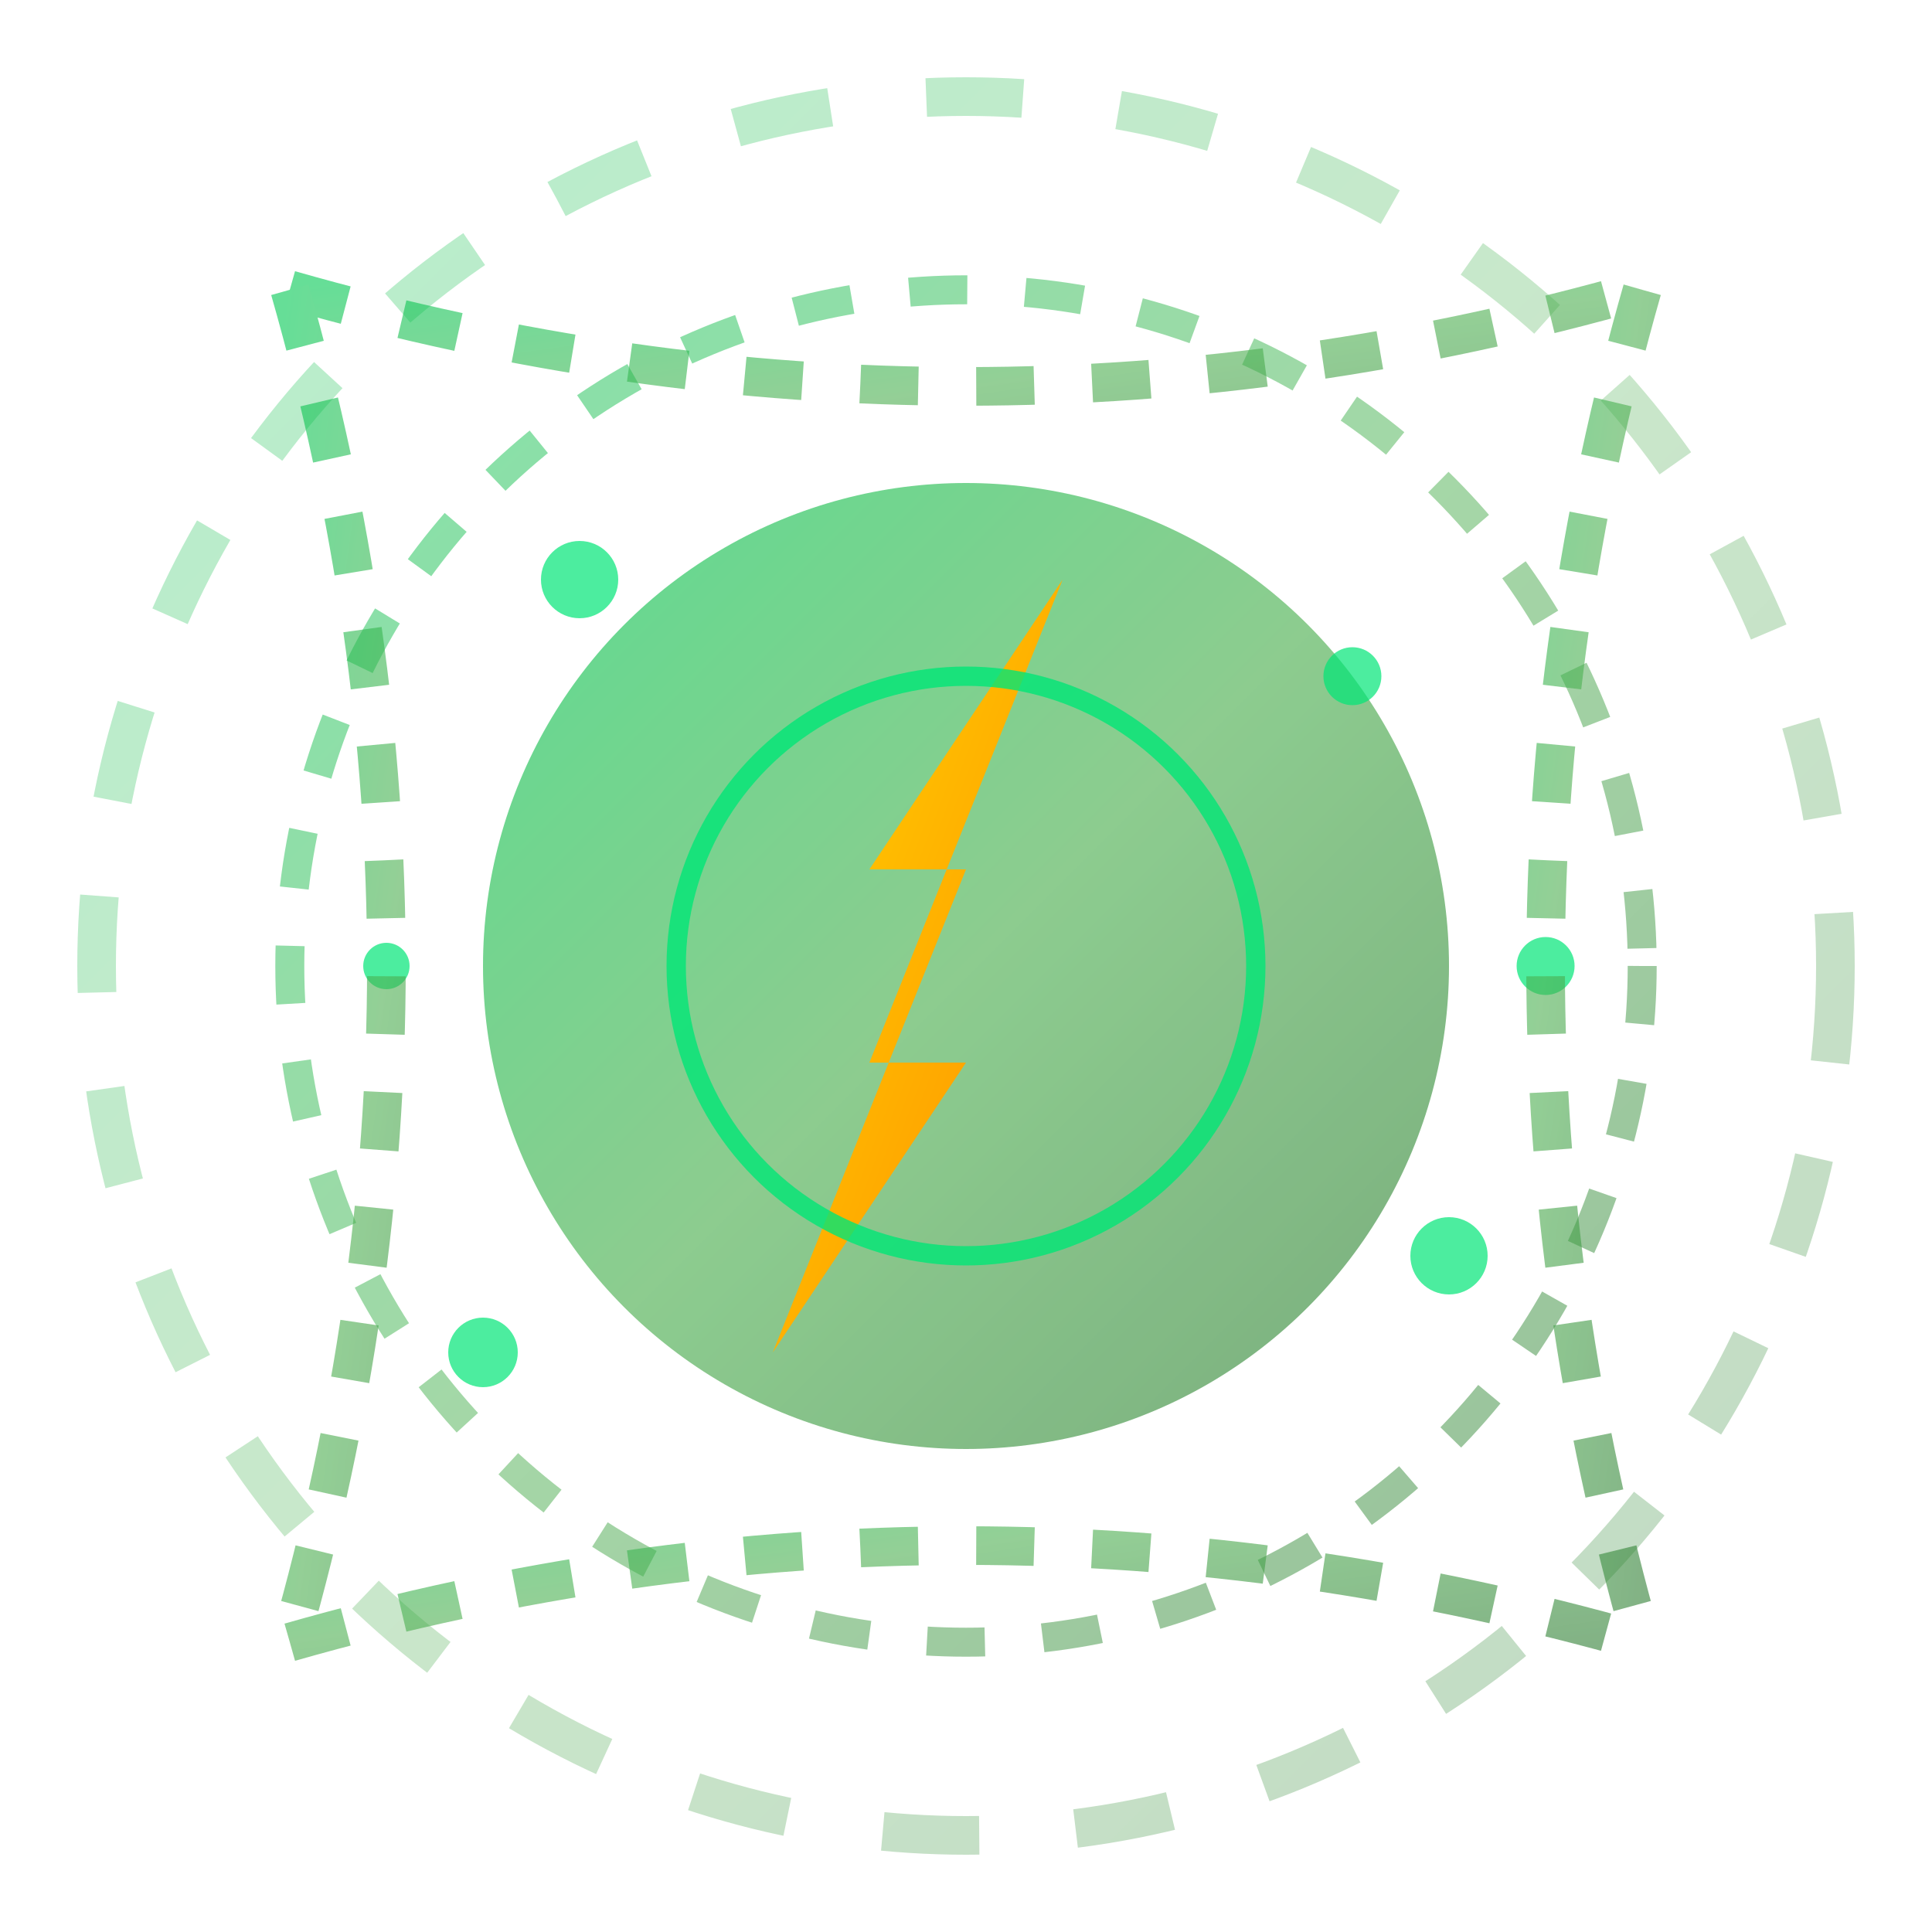 <svg xmlns="http://www.w3.org/2000/svg" viewBox="0 0 100 100" fill="currentColor">
  <defs>
    <linearGradient id="energyGradient" x1="0%" y1="0%" x2="100%" y2="100%">
      <stop offset="0%" style="stop-color:#00C851;stop-opacity:1" />
      <stop offset="50%" style="stop-color:#4CAF50;stop-opacity:1" />
      <stop offset="100%" style="stop-color:#2E7D32;stop-opacity:1" />
    </linearGradient>
    <linearGradient id="boltGradient" x1="0%" y1="0%" x2="100%" y2="100%">
      <stop offset="0%" style="stop-color:#FFD700;stop-opacity:1" />
      <stop offset="100%" style="stop-color:#FF8C00;stop-opacity:1" />
    </linearGradient>
    <filter id="energyGlow">
      <feGaussianBlur stdDeviation="1.5" result="coloredBlur"/>
      <feMerge>
        <feMergeNode in="coloredBlur"/>
        <feMergeNode in="SourceGraphic"/>
      </feMerge>
    </filter>
  </defs>
  
  <!-- Outer energy field -->
  <circle cx="50" cy="50" r="45" fill="none" stroke="url(#energyGradient)" stroke-width="2" opacity="0.3" stroke-dasharray="5,5">
    <animateTransform attributeName="transform" attributeType="XML" type="rotate" from="0 50 50" to="360 50 50" dur="8s" repeatCount="indefinite"/>
  </circle>
  
  <!-- Middle energy ring -->
  <circle cx="50" cy="50" r="35" fill="none" stroke="url(#energyGradient)" stroke-width="1.5" opacity="0.5" stroke-dasharray="3,3">
    <animateTransform attributeName="transform" attributeType="XML" type="rotate" from="360 50 50" to="0 50 50" dur="6s" repeatCount="indefinite"/>
  </circle>
  
  <!-- Inner energy core -->
  <circle cx="50" cy="50" r="25" fill="url(#energyGradient)" opacity="0.8" filter="url(#energyGlow)"/>
  
  <!-- Lightning bolt -->
  <g fill="url(#boltGradient)" filter="url(#energyGlow)">
    <polygon points="55,30 45,45 50,45 40,70 50,55 45,55 55,30"/>
  </g>
  
  <!-- Energy particles -->
  <g fill="#00E676" opacity="0.7">
    <circle cx="30" cy="30" r="2">
      <animate attributeName="opacity" values="0.3;1;0.3" dur="2s" repeatCount="indefinite"/>
    </circle>
    <circle cx="70" cy="35" r="1.5">
      <animate attributeName="opacity" values="0.5;1;0.5" dur="1.5s" repeatCount="indefinite" begin="0.5s"/>
    </circle>
    <circle cx="75" cy="65" r="2">
      <animate attributeName="opacity" values="0.4;1;0.4" dur="2.5s" repeatCount="indefinite" begin="1s"/>
    </circle>
    <circle cx="25" cy="70" r="1.8">
      <animate attributeName="opacity" values="0.6;1;0.6" dur="1.8s" repeatCount="indefinite" begin="1.5s"/>
    </circle>
    <circle cx="20" cy="50" r="1.2">
      <animate attributeName="opacity" values="0.3;1;0.3" dur="2.2s" repeatCount="indefinite" begin="0.8s"/>
    </circle>
    <circle cx="80" cy="50" r="1.5">
      <animate attributeName="opacity" values="0.5;1;0.5" dur="1.9s" repeatCount="indefinite" begin="1.2s"/>
    </circle>
  </g>
  
  <!-- Power flow lines -->
  <g stroke="url(#energyGradient)" stroke-width="2" fill="none" opacity="0.6">
    <path d="M 15 15 Q 50 25 85 15" stroke-dasharray="3,3">
      <animate attributeName="stroke-dashoffset" values="0;-6" dur="1s" repeatCount="indefinite"/>
    </path>
    <path d="M 15 85 Q 50 75 85 85" stroke-dasharray="3,3">
      <animate attributeName="stroke-dashoffset" values="0;-6" dur="1s" repeatCount="indefinite" begin="0.5s"/>
    </path>
    <path d="M 15 15 Q 25 50 15 85" stroke-dasharray="3,3">
      <animate attributeName="stroke-dashoffset" values="0;-6" dur="1s" repeatCount="indefinite" begin="0.25s"/>
    </path>
    <path d="M 85 15 Q 75 50 85 85" stroke-dasharray="3,3">
      <animate attributeName="stroke-dashoffset" values="0;-6" dur="1s" repeatCount="indefinite" begin="0.75s"/>
    </path>
  </g>
  
  <!-- Central energy pulse -->
  <circle cx="50" cy="50" r="15" fill="none" stroke="#00E676" stroke-width="1" opacity="0.8">
    <animate attributeName="r" values="15;20;15" dur="2s" repeatCount="indefinite"/>
    <animate attributeName="opacity" values="0.8;0.3;0.8" dur="2s" repeatCount="indefinite"/>
  </circle>
</svg>
